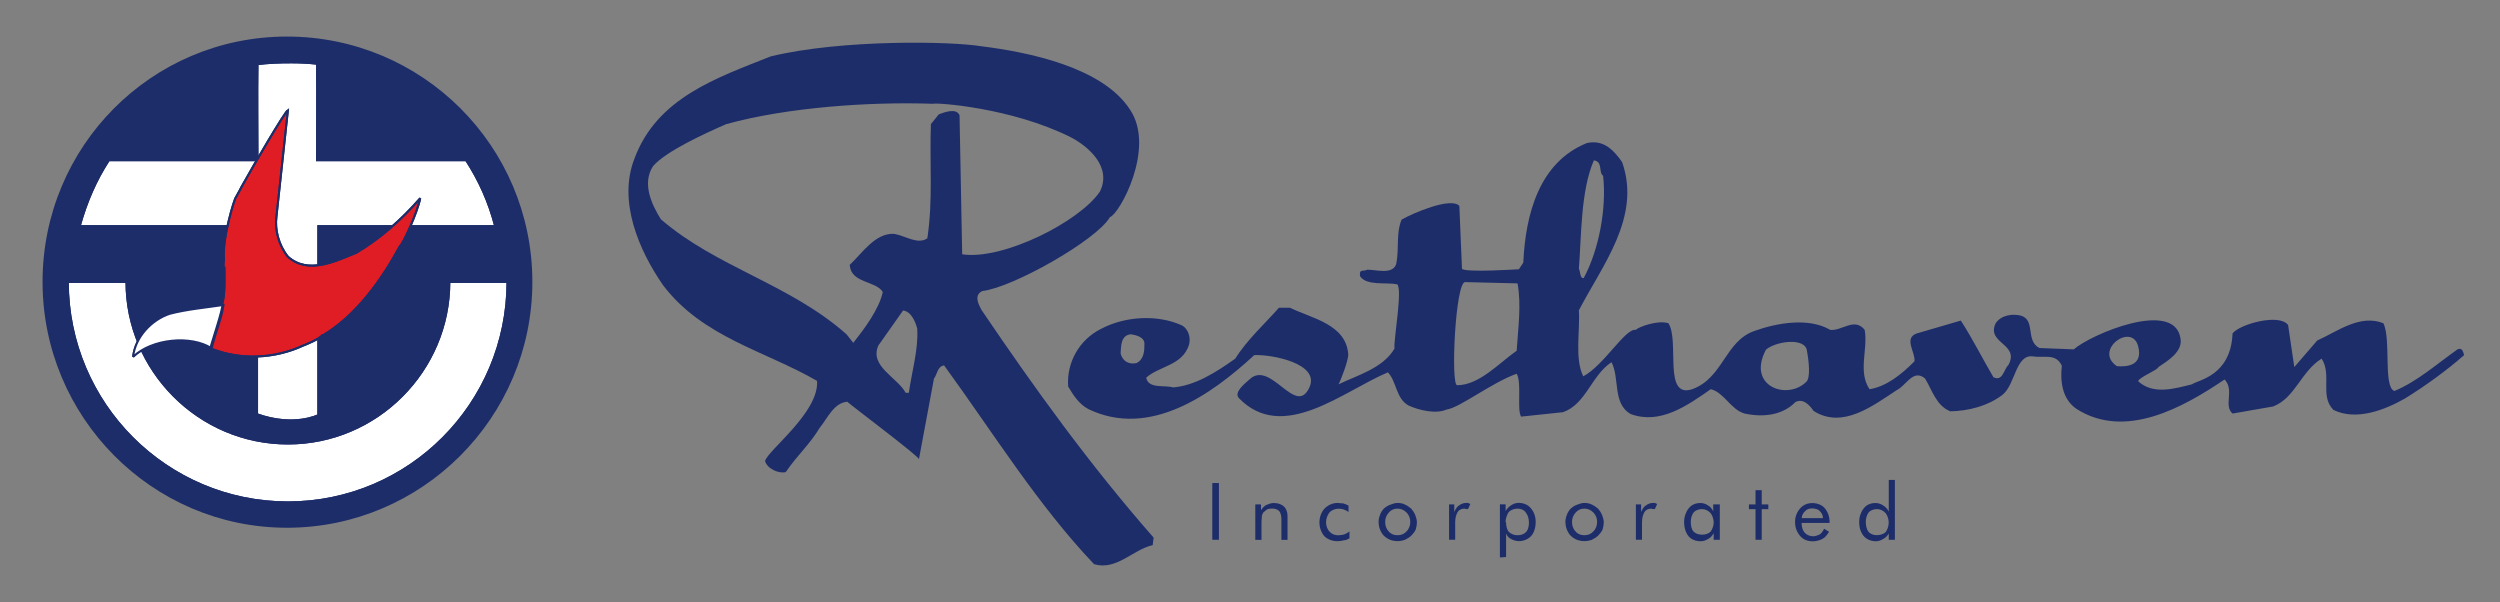 <svg width="274" height="66" viewBox="0 0 274 66" fill="none" xmlns="http://www.w3.org/2000/svg">
<rect x="0" y="0" width="274" height="66" fill="#808080" stroke="none"/>
<path d="M107.583 33.984C107.294 33.452 106.663 32.333 107.677 31.895C111.014 31.511 120.199 26.315 121.649 23.795C122.663 23.505 126.677 16.274 123.871 12.049C120.877 7.345 112.612 5.694 107.536 5.068C104.293 4.528 92.309 4.286 84.474 6.179C78.626 8.511 72.006 10.694 69.536 17.386C67.703 22.049 70.019 27.434 72.678 31.268C77.028 36.989 83.85 38.445 89.55 41.747C89.791 45.191 84.138 49.362 83.85 50.528C84.091 51.404 85.394 51.936 86.119 51.741C87.374 49.894 88.731 48.735 89.838 46.889C90.704 45.831 91.383 44.153 92.86 44.031C92.813 43.991 92.819 43.984 92.886 44.031C92.88 44.031 92.866 44.031 92.86 44.031C93.37 44.503 100.849 50.11 100.715 50.332L102.36 41.504C102.749 40.972 102.749 40.143 103.474 40.049C108.839 47.421 113.767 55.38 119.91 61.835C122.374 62.563 124.16 60.231 126.335 59.746L126.436 58.924C119.379 50.865 113.431 42.616 107.583 33.984ZM99.607 43.054H99.265C98.352 41.356 95.257 40.143 96.27 37.865L98.976 34.031C99.849 34.125 100.332 35.244 100.527 36.019C100.668 38.303 99.943 40.675 99.607 43.054ZM105.455 27.872L105.166 12.635C104.824 11.806 103.521 12.292 102.89 12.534L102.024 13.606C101.876 17.925 102.266 21.995 101.635 26.12C100.574 26.847 99.218 25.83 98.009 25.634C95.935 25.493 94.484 27.771 93.128 29.031C93.276 31.073 95.935 30.729 96.754 31.996C96.364 33.883 94.672 36.12 93.518 37.576L92.793 36.652C86.555 31.12 78.579 29.327 72.436 24.037C71.469 22.481 70.314 20.156 71.57 18.215C72.973 16.564 77.465 14.529 79.593 13.606C86.267 11.759 95.303 11.133 102.266 11.375C102.648 11.227 110.866 11.806 117.298 15.014C119.379 16.079 121.89 18.357 120.534 21.025C118.265 24.327 109.899 28.546 105.455 27.872Z" fill="#1D2D69"/>
<path d="M269.341 38.29C267.018 39.941 264.889 41.834 262.425 42.852C261.17 42.414 262.09 37.171 261.217 35.426C258.652 34.408 256.235 36.302 253.966 37.319L251.455 40.231L250.777 35.621C249.81 34.314 245.459 35.527 244.687 36.545C244.493 41.248 240.867 41.639 240.236 42.124C238.255 42.609 235.986 43.29 234.341 41.781C234.435 41.349 236.469 40.568 236.563 40.231C237.483 39.597 239.269 38.58 238.98 37.077C238.302 32.757 229.165 36.639 227.285 38.29L223.512 38.142C221.967 37.319 223.122 35.136 221.531 34.604C220.611 34.361 219.356 34.503 218.725 35.426C217.664 37.657 221.383 37.657 220.128 39.988C219.597 40.52 219.497 41.834 218.483 41.349C217.228 39.213 216.167 37.077 214.904 35.136L210.071 36.545C208.62 37.077 209.93 38.58 209.829 39.597C208.479 40.959 206.787 42.367 204.901 42.657C203.598 40.716 204.753 38.29 204.37 36.154C203.256 34.745 201.853 36.302 200.597 36.154C198.18 34.745 194.655 35.426 192.332 36.255C189.043 37.367 188.902 41.397 185.471 42.657C182.228 43.721 184.115 37.367 182.859 35.426C181.651 35.042 179.522 35.864 179.281 36.154C178.119 35.958 175.85 39.988 173.527 41.248C172.56 39.307 173.191 36.255 173.043 34.017C175.608 29.071 179.912 23.781 177.783 17.764C176.958 16.604 175.85 15.243 173.916 15.681C168.74 17.764 167.196 23.397 166.954 28.781L166.471 29.509C166.471 29.509 160.623 29.893 160.233 29.462L159.945 22.568C159.025 21.551 154.775 23.397 153.614 24.071C152.982 25.628 153.372 27.13 153.029 28.923C152.647 30.136 150.854 29.556 149.84 29.556C149.458 29.799 148.921 29.408 149.068 30.284C149.793 31.349 151.922 30.918 153.13 31.16C153.755 31.693 152.694 37.414 152.841 38.196C151.579 40.379 148.679 41.154 146.698 42.124C146.893 41.834 147.813 39.456 147.766 38.822C147.524 35.527 143.751 34.894 141.381 33.728H140.172C138.722 35.379 136.648 37.272 135.385 39.307C133.264 40.81 130.988 42.266 128.571 42.461C127.651 42.172 125.865 42.657 125.623 41.397C126.98 40.136 129.585 40.082 130.31 37.805C130.551 36.983 130.216 35.958 129.444 35.621C126.785 34.456 123.3 34.651 120.642 36.059C118.325 37.225 116.875 39.698 117.07 42.367C117.647 43.337 118.278 44.308 119.292 44.84C125.959 48.041 132.68 43.337 137.467 38.923C139.353 38.822 144.718 39.84 143.509 42.461C142.012 45.763 139.253 39.355 136.936 41.592C136.453 42.023 135.197 42.994 135.775 43.627C140.609 48.627 147.229 42.852 152.116 40.81C153.083 41.834 152.982 43.674 154.386 44.449C155.446 44.934 157.333 45.42 158.541 44.887C159.992 44.692 163.422 41.976 166.229 40.959C166.806 41.929 166.229 44.887 166.712 45.662L171.305 45.177C173.816 44.308 174.447 41.107 176.622 39.698C177.542 41.491 176.716 44.207 178.703 45.372C181.939 46.585 184.934 44.449 187.498 42.657C188.949 42.994 189.721 44.934 191.218 45.325C193.205 45.763 195.381 45.521 196.777 44.065C197.65 43.627 198.328 44.402 198.764 45.035C201.953 47.071 205.29 44.449 207.895 42.751C208.916 42.266 209.688 40.379 210.99 41.491C211.762 42.751 212.199 44.449 213.75 45.083C215.777 45.035 217.859 44.503 219.45 43.29C220.9 42.172 220.9 38.775 222.834 39.065C224.089 39.26 225.298 38.681 225.976 40.082C225.781 41.834 226.023 43.775 227.621 44.84C232.938 48.189 239.222 44.692 243.814 41.592C244.929 42.751 243.667 44.449 244.687 45.325L249.132 44.55C251.549 43.627 252.18 40.716 254.449 39.307C255.611 41.107 254.208 43.385 255.752 44.934C258.269 46.147 261.365 44.934 263.587 43.674C265.856 42.266 268.132 40.621 270.066 38.923C269.965 38.58 269.871 38.047 269.341 38.29ZM174.688 17.575C175.702 17.716 175.172 18.882 175.702 19.273C176.092 22.811 175.266 27.326 173.574 30.48C173.144 30.527 173.238 29.799 173.043 29.462C173.332 25.823 173.238 20.917 174.688 17.575ZM124.563 39.793C123.69 39.988 123.012 39.55 122.817 38.728C122.871 38 122.817 36.74 123.931 36.639C124.657 36.74 125.335 36.983 125.429 37.562C125.429 38.384 125.429 39.355 124.563 39.793ZM166.229 38.438C164.295 39.793 162.12 42.219 159.703 42.219C158.978 42.219 159.508 30.918 160.576 30.918L166.323 31.059C166.759 33.438 166.377 36.012 166.229 38.438ZM197.986 41.834C195.911 43.917 191.413 42.367 193.541 38.337C194.555 37.414 197.845 36.929 198.039 38.438C198.281 39.745 198.422 41.397 197.986 41.834ZM232.018 40.136C229.406 38.384 233.663 35.284 234.341 37.953C234.872 39.988 233.274 40.231 232.018 40.136Z" fill="#1D2D69"/>
<path fill-rule="evenodd" clip-rule="evenodd" d="M4.774 30.897C4.774 16.099 16.664 4.117 31.454 4.117C46.245 4.117 58.236 16.099 58.236 30.897C58.236 45.696 46.198 57.731 31.454 57.731C16.711 57.731 4.774 45.648 4.774 30.897Z" fill="#1D2D69"/>
<path d="M4.774 30.897C4.774 16.099 16.664 4.117 31.454 4.117C46.245 4.117 58.236 16.099 58.236 30.897C58.236 45.696 46.198 57.731 31.454 57.731C16.711 57.731 4.774 45.648 4.774 30.897Z" stroke="#1D2D69" stroke-width="0.22" stroke-miterlimit="2.61"/>
<path fill-rule="evenodd" clip-rule="evenodd" d="M55.624 30.898C55.624 44.24 44.849 55.063 31.555 55.063C18.262 55.063 7.432 44.24 7.432 30.898H13.864C13.864 40.601 21.787 48.607 31.555 48.607C41.324 48.607 49.246 40.601 49.246 30.898H55.624Z" fill="white" stroke="#1D2D69" stroke-width="0.22" stroke-miterlimit="2.61"/>
<path d="M55.624 30.898C55.624 44.24 44.849 55.063 31.555 55.063C18.262 55.063 7.432 44.24 7.432 30.898H13.864C13.864 40.601 21.787 48.607 31.555 48.607C41.324 48.607 49.246 40.601 49.246 30.898H55.624Z" stroke="#1D2D69" stroke-width="0.22" stroke-miterlimit="2.61"/>
<path d="M24.499 33.424C24.304 34.826 23.626 36.477 23.19 38.175C20.967 36.72 16.664 37.111 14.589 39.098C14.831 36.962 16.57 35.069 18.597 34.395C20.437 33.91 22.565 33.714 24.499 33.424Z" stroke="#1D2D69" stroke-width="0.22" stroke-miterlimit="2.61"/>
<path fill-rule="evenodd" clip-rule="evenodd" d="M28.218 7.028C28.171 10.566 28.218 14.017 28.218 17.555H11.931C10.48 19.785 9.46 22.164 8.735 24.785H28.171V45.406C32.233 46.862 34.892 45.5 34.892 45.5V24.785H54.275C53.597 22.164 52.536 19.785 51.086 17.555H34.744C34.744 14.017 34.791 10.519 34.744 6.981C33.825 6.88 32.858 6.833 31.938 6.833C30.635 6.833 29.38 6.88 28.218 7.028Z" fill="white" stroke="#1D2D69" stroke-width="0.22" stroke-miterlimit="2.61"/>
<path d="M28.218 7.028C28.171 10.566 28.218 14.017 28.218 17.555H11.931C10.48 19.785 9.46 22.164 8.735 24.785H28.171V45.406C32.233 46.862 34.892 45.5 34.892 45.5V24.785H54.275C53.597 22.164 52.536 19.785 51.086 17.555H34.744C34.744 14.017 34.791 10.519 34.744 6.981C33.825 6.88 32.858 6.833 31.938 6.833C30.635 6.833 29.38 6.88 28.218 7.028Z" stroke="#1D2D69" stroke-width="0.22" stroke-miterlimit="2.61"/>
<path fill-rule="evenodd" clip-rule="evenodd" d="M30.3 23.721C30.105 25.176 30.541 26.875 31.555 28.135C33.778 30.123 36.772 28.62 39.048 27.697C41.606 26.194 43.976 24.105 46.057 21.726C45.769 23.236 44.124 26.875 43.835 26.969C41.848 30.655 39.048 34.584 35.375 36.767V36.673C35.08 37.158 33.442 37.791 33.2 37.886C30.152 39.294 26.379 39.537 23.049 38.176C23.143 37.69 24.546 33.566 24.351 33.371C24.687 32.111 24.593 30.655 24.593 29.348C24.398 29.301 24.546 28.472 24.546 28.472C24.304 26.241 25.707 21.726 25.848 21.632C26.09 21.241 26.48 20.466 26.48 20.466C27.883 17.946 31.213 12.265 31.555 12.076L30.3 23.721Z" fill="#E01D24" stroke="#1D2D69" stroke-width="0.22" stroke-miterlimit="2.61"/>
<path fill-rule="evenodd" clip-rule="evenodd" d="M24.499 33.425C24.304 34.827 23.626 36.477 23.19 38.176C20.967 36.72 16.664 37.111 14.589 39.099C14.831 36.963 16.57 35.069 18.597 34.395C20.437 33.91 22.565 33.715 24.499 33.425Z" fill="white" stroke="#1D2D69" stroke-width="0.22" stroke-miterlimit="2.61"/>
<path d="M30.3 23.721C30.105 25.176 30.541 26.875 31.555 28.135C33.778 30.123 36.772 28.62 39.048 27.697C41.606 26.194 43.976 24.105 46.057 21.726C45.769 23.236 44.124 26.875 43.835 26.969C41.848 30.655 39.048 34.584 35.375 36.767V36.673C35.08 37.158 33.442 37.791 33.2 37.886C30.152 39.294 26.379 39.537 23.049 38.176C23.143 37.69 24.546 33.566 24.351 33.371C24.687 32.111 24.593 30.655 24.593 29.348C24.398 29.301 24.546 28.472 24.546 28.472C24.304 26.241 25.707 21.726 25.848 21.632C26.09 21.241 26.48 20.466 26.48 20.466C27.883 17.946 31.213 12.265 31.555 12.076L30.3 23.721Z" stroke="#1D2D69" stroke-width="0.22" stroke-miterlimit="2.61"/>
<path fill-rule="evenodd" clip-rule="evenodd" d="M132.868 59.16V52.94H133.593V59.16H132.868Z" fill="#1D2D69"/>
<path fill-rule="evenodd" clip-rule="evenodd" d="M137.581 59.16V55.285H138.205V55.912C138.36 55.676 138.595 55.42 138.803 55.339C139.038 55.238 139.32 55.13 139.608 55.13C140.098 55.13 140.488 55.285 140.723 55.521C140.985 55.757 141.112 56.148 141.112 56.539V59.167H140.441V56.876C140.441 56.485 140.34 56.202 140.206 56.02C139.998 55.811 139.716 55.737 139.427 55.737C139.246 55.737 139.038 55.764 138.883 55.818C138.756 55.919 138.548 56.081 138.467 56.155C138.413 56.256 138.313 56.417 138.313 56.492C138.313 56.593 138.259 56.883 138.259 57.193V59.167H137.587L137.581 59.16Z" fill="#1D2D69"/>
<path fill-rule="evenodd" clip-rule="evenodd" d="M147.9 58.25V59.005C147.692 59.106 147.511 59.214 147.302 59.214C147.121 59.268 146.839 59.315 146.604 59.315C146.007 59.315 145.49 59.106 145.154 58.769C144.818 58.378 144.61 57.859 144.61 57.26C144.61 56.66 144.818 56.141 145.154 55.75C145.517 55.386 146.007 55.123 146.604 55.123C146.785 55.123 147.02 55.177 147.229 55.177C147.41 55.231 147.672 55.332 147.799 55.413V56.114C147.672 56.013 147.464 55.905 147.309 55.851C147.128 55.797 146.947 55.75 146.738 55.75C146.349 55.75 145.96 55.905 145.725 56.141C145.49 56.451 145.335 56.815 145.335 57.26C145.335 57.651 145.49 58.041 145.725 58.277C145.96 58.54 146.295 58.668 146.685 58.668C146.893 58.668 147.074 58.614 147.282 58.587C147.464 58.533 147.699 58.378 147.907 58.25H147.9Z" fill="#1D2D69"/>
<path fill-rule="evenodd" clip-rule="evenodd" d="M151.814 57.206C151.814 57.597 151.942 57.987 152.204 58.244C152.439 58.533 152.774 58.661 153.164 58.661C153.553 58.661 153.889 58.533 154.124 58.271C154.433 57.981 154.567 57.597 154.567 57.206C154.567 56.815 154.439 56.478 154.177 56.188C153.896 55.905 153.553 55.743 153.164 55.743C152.774 55.743 152.439 55.898 152.204 56.188C151.942 56.478 151.814 56.815 151.814 57.206ZM151.089 57.206C151.089 56.97 151.143 56.687 151.244 56.451C151.324 56.188 151.479 55.959 151.66 55.75C151.868 55.568 152.103 55.413 152.331 55.332C152.593 55.231 152.875 55.123 153.164 55.123C153.452 55.123 153.734 55.177 153.943 55.279C154.177 55.38 154.459 55.562 154.668 55.743C154.849 55.952 155.003 56.188 155.111 56.444C155.191 56.68 155.292 56.963 155.292 57.199C155.292 57.509 155.238 57.799 155.164 58.035C155.064 58.271 154.856 58.527 154.674 58.709C154.466 58.917 154.184 59.045 154.003 59.153C153.741 59.254 153.459 59.308 153.17 59.308C152.882 59.308 152.6 59.254 152.338 59.153C152.103 59.052 151.868 58.917 151.667 58.709C151.485 58.527 151.331 58.264 151.25 58.035C151.15 57.799 151.096 57.516 151.096 57.199L151.089 57.206Z" fill="#1D2D69"/>
<path fill-rule="evenodd" clip-rule="evenodd" d="M158.817 59.16V55.285H159.387V56.114C159.542 55.75 159.75 55.467 159.931 55.386C160.113 55.231 160.421 55.123 160.656 55.123H160.891C160.945 55.123 161.046 55.225 161.153 55.225L160.891 55.797H160.71C160.656 55.797 160.556 55.743 160.502 55.743C160.166 55.743 159.878 55.898 159.75 56.134C159.596 56.397 159.488 56.781 159.488 57.253V59.153H158.817V59.16Z" fill="#1D2D69"/>
<path fill-rule="evenodd" clip-rule="evenodd" d="M165.061 57.206C165.061 57.651 165.161 58.041 165.343 58.27C165.604 58.533 165.94 58.661 166.33 58.661C166.719 58.661 167.055 58.533 167.236 58.324C167.444 58.142 167.572 57.752 167.572 57.307C167.572 56.815 167.444 56.451 167.236 56.188C167.055 55.905 166.719 55.743 166.33 55.743C165.94 55.743 165.551 55.898 165.343 56.134C165.161 56.444 165.007 56.808 165.007 57.253L165.061 57.199V57.206ZM164.389 61.108V55.278H165.014V56.006C165.168 55.743 165.403 55.514 165.611 55.38C165.846 55.224 166.128 55.117 166.417 55.117C167.014 55.117 167.478 55.326 167.793 55.717C168.129 56.107 168.31 56.626 168.31 57.199C168.31 57.853 168.129 58.372 167.847 58.709C167.484 59.099 167.014 59.308 166.471 59.308C166.189 59.308 165.846 59.207 165.665 59.099C165.403 58.998 165.175 58.762 165.067 58.473V61.047L164.396 61.101L164.389 61.108Z" fill="#1D2D69"/>
<path fill-rule="evenodd" clip-rule="evenodd" d="M172.292 57.206C172.292 57.597 172.419 57.987 172.681 58.244C172.916 58.533 173.252 58.661 173.641 58.661C174.03 58.661 174.366 58.533 174.601 58.271C174.91 57.981 175.044 57.597 175.044 57.206C175.044 56.815 174.917 56.478 174.655 56.188C174.373 55.905 174.03 55.743 173.641 55.743C173.252 55.743 172.916 55.898 172.681 56.188C172.419 56.478 172.292 56.815 172.292 57.206ZM171.566 57.206C171.566 56.97 171.62 56.687 171.721 56.451C171.801 56.188 171.956 55.959 172.137 55.75C172.345 55.568 172.58 55.413 172.808 55.332C173.07 55.231 173.352 55.123 173.641 55.123C173.93 55.123 174.212 55.177 174.42 55.279C174.655 55.38 174.937 55.562 175.145 55.743C175.326 55.952 175.481 56.188 175.588 56.444C175.669 56.68 175.769 56.963 175.769 57.199C175.769 57.509 175.716 57.799 175.642 58.035C175.541 58.271 175.333 58.527 175.152 58.709C174.943 58.917 174.662 59.045 174.48 59.153C174.218 59.254 173.936 59.308 173.648 59.308C173.359 59.308 173.077 59.254 172.815 59.153C172.58 59.052 172.345 58.917 172.144 58.709C171.963 58.527 171.808 58.264 171.728 58.035C171.627 57.799 171.573 57.516 171.573 57.199L171.566 57.206Z" fill="#1D2D69"/>
<path fill-rule="evenodd" clip-rule="evenodd" d="M179.294 59.16V55.285H179.865V56.114C180.019 55.75 180.227 55.467 180.409 55.386C180.59 55.231 180.899 55.123 181.134 55.123H181.369C181.422 55.123 181.523 55.225 181.631 55.225L181.369 55.797H181.187C181.134 55.797 181.033 55.743 180.979 55.743C180.644 55.743 180.355 55.898 180.227 56.134C180.073 56.397 179.965 56.781 179.965 57.253V59.153H179.294V59.16Z" fill="#1D2D69"/>
<path fill-rule="evenodd" clip-rule="evenodd" d="M187.821 57.26C187.821 56.869 187.666 56.478 187.485 56.242C187.223 55.953 186.887 55.797 186.525 55.797C186.135 55.797 185.827 55.953 185.645 56.135C185.437 56.397 185.31 56.781 185.31 57.199C185.31 57.644 185.41 58.035 185.592 58.237C185.8 58.473 186.162 58.601 186.552 58.601C186.941 58.601 187.277 58.473 187.485 58.264C187.666 58.028 187.821 57.637 187.821 57.246V57.26ZM188.492 55.285V59.16H187.821V58.432C187.666 58.722 187.431 58.978 187.223 59.059C186.988 59.214 186.706 59.322 186.417 59.322C185.82 59.322 185.357 59.113 185.068 58.776C184.759 58.385 184.578 57.866 184.578 57.213C184.578 56.64 184.759 56.121 185.068 55.73C185.35 55.339 185.82 55.13 186.364 55.13C186.646 55.13 186.988 55.231 187.196 55.393C187.431 55.521 187.666 55.757 187.767 56.067V55.285H188.492Z" fill="#1D2D69"/>
<path fill-rule="evenodd" clip-rule="evenodd" d="M192.406 55.804H191.681V55.285H192.406V53.722H193.084V55.285H193.809V55.804H193.084V59.16H192.406V55.804Z" fill="#1D2D69"/>
<path fill-rule="evenodd" clip-rule="evenodd" d="M199.798 56.788C199.798 56.478 199.644 56.188 199.436 56.007C199.254 55.798 198.919 55.724 198.583 55.724C198.301 55.724 198.039 55.804 197.858 56.007C197.65 56.188 197.469 56.478 197.469 56.788H199.798ZM200.523 57.314H197.462V57.422C197.462 57.812 197.616 58.203 197.797 58.385C198.006 58.621 198.341 58.776 198.731 58.776C198.966 58.776 199.201 58.675 199.402 58.594C199.583 58.493 199.792 58.257 199.919 57.947L200.463 58.284C200.255 58.621 200.02 58.931 199.738 59.066C199.429 59.221 199.066 59.329 198.677 59.329C198.079 59.329 197.616 59.12 197.281 58.729C196.945 58.338 196.737 57.819 196.737 57.219C196.737 56.62 196.945 56.128 197.281 55.737C197.616 55.346 198.086 55.137 198.63 55.137C199.174 55.137 199.691 55.346 199.979 55.683C200.315 56.074 200.523 56.593 200.523 57.219V57.321V57.314Z" fill="#1D2D69"/>
<path fill-rule="evenodd" clip-rule="evenodd" d="M207.002 57.26C207.002 56.869 206.848 56.478 206.667 56.242C206.405 55.952 206.069 55.797 205.706 55.797C205.317 55.797 205.008 55.952 204.827 56.134C204.619 56.397 204.491 56.781 204.491 57.172C204.491 57.637 204.592 58.028 204.773 58.264C204.981 58.526 205.317 58.654 205.706 58.654C206.069 58.654 206.458 58.526 206.667 58.318C206.848 58.082 207.002 57.691 207.002 57.253V57.26ZM207.68 52.603V59.16H207.009V58.486C206.855 58.722 206.62 58.978 206.411 59.059C206.176 59.214 205.894 59.322 205.606 59.322C205.062 59.322 204.592 59.113 204.283 58.776C203.947 58.385 203.766 57.866 203.766 57.212C203.766 56.64 203.947 56.121 204.256 55.73C204.538 55.339 205.008 55.13 205.552 55.13C205.834 55.13 206.176 55.231 206.385 55.393C206.62 55.521 206.855 55.757 207.009 56.067V52.603H207.68Z" fill="#1D2D69"/>
</svg>
